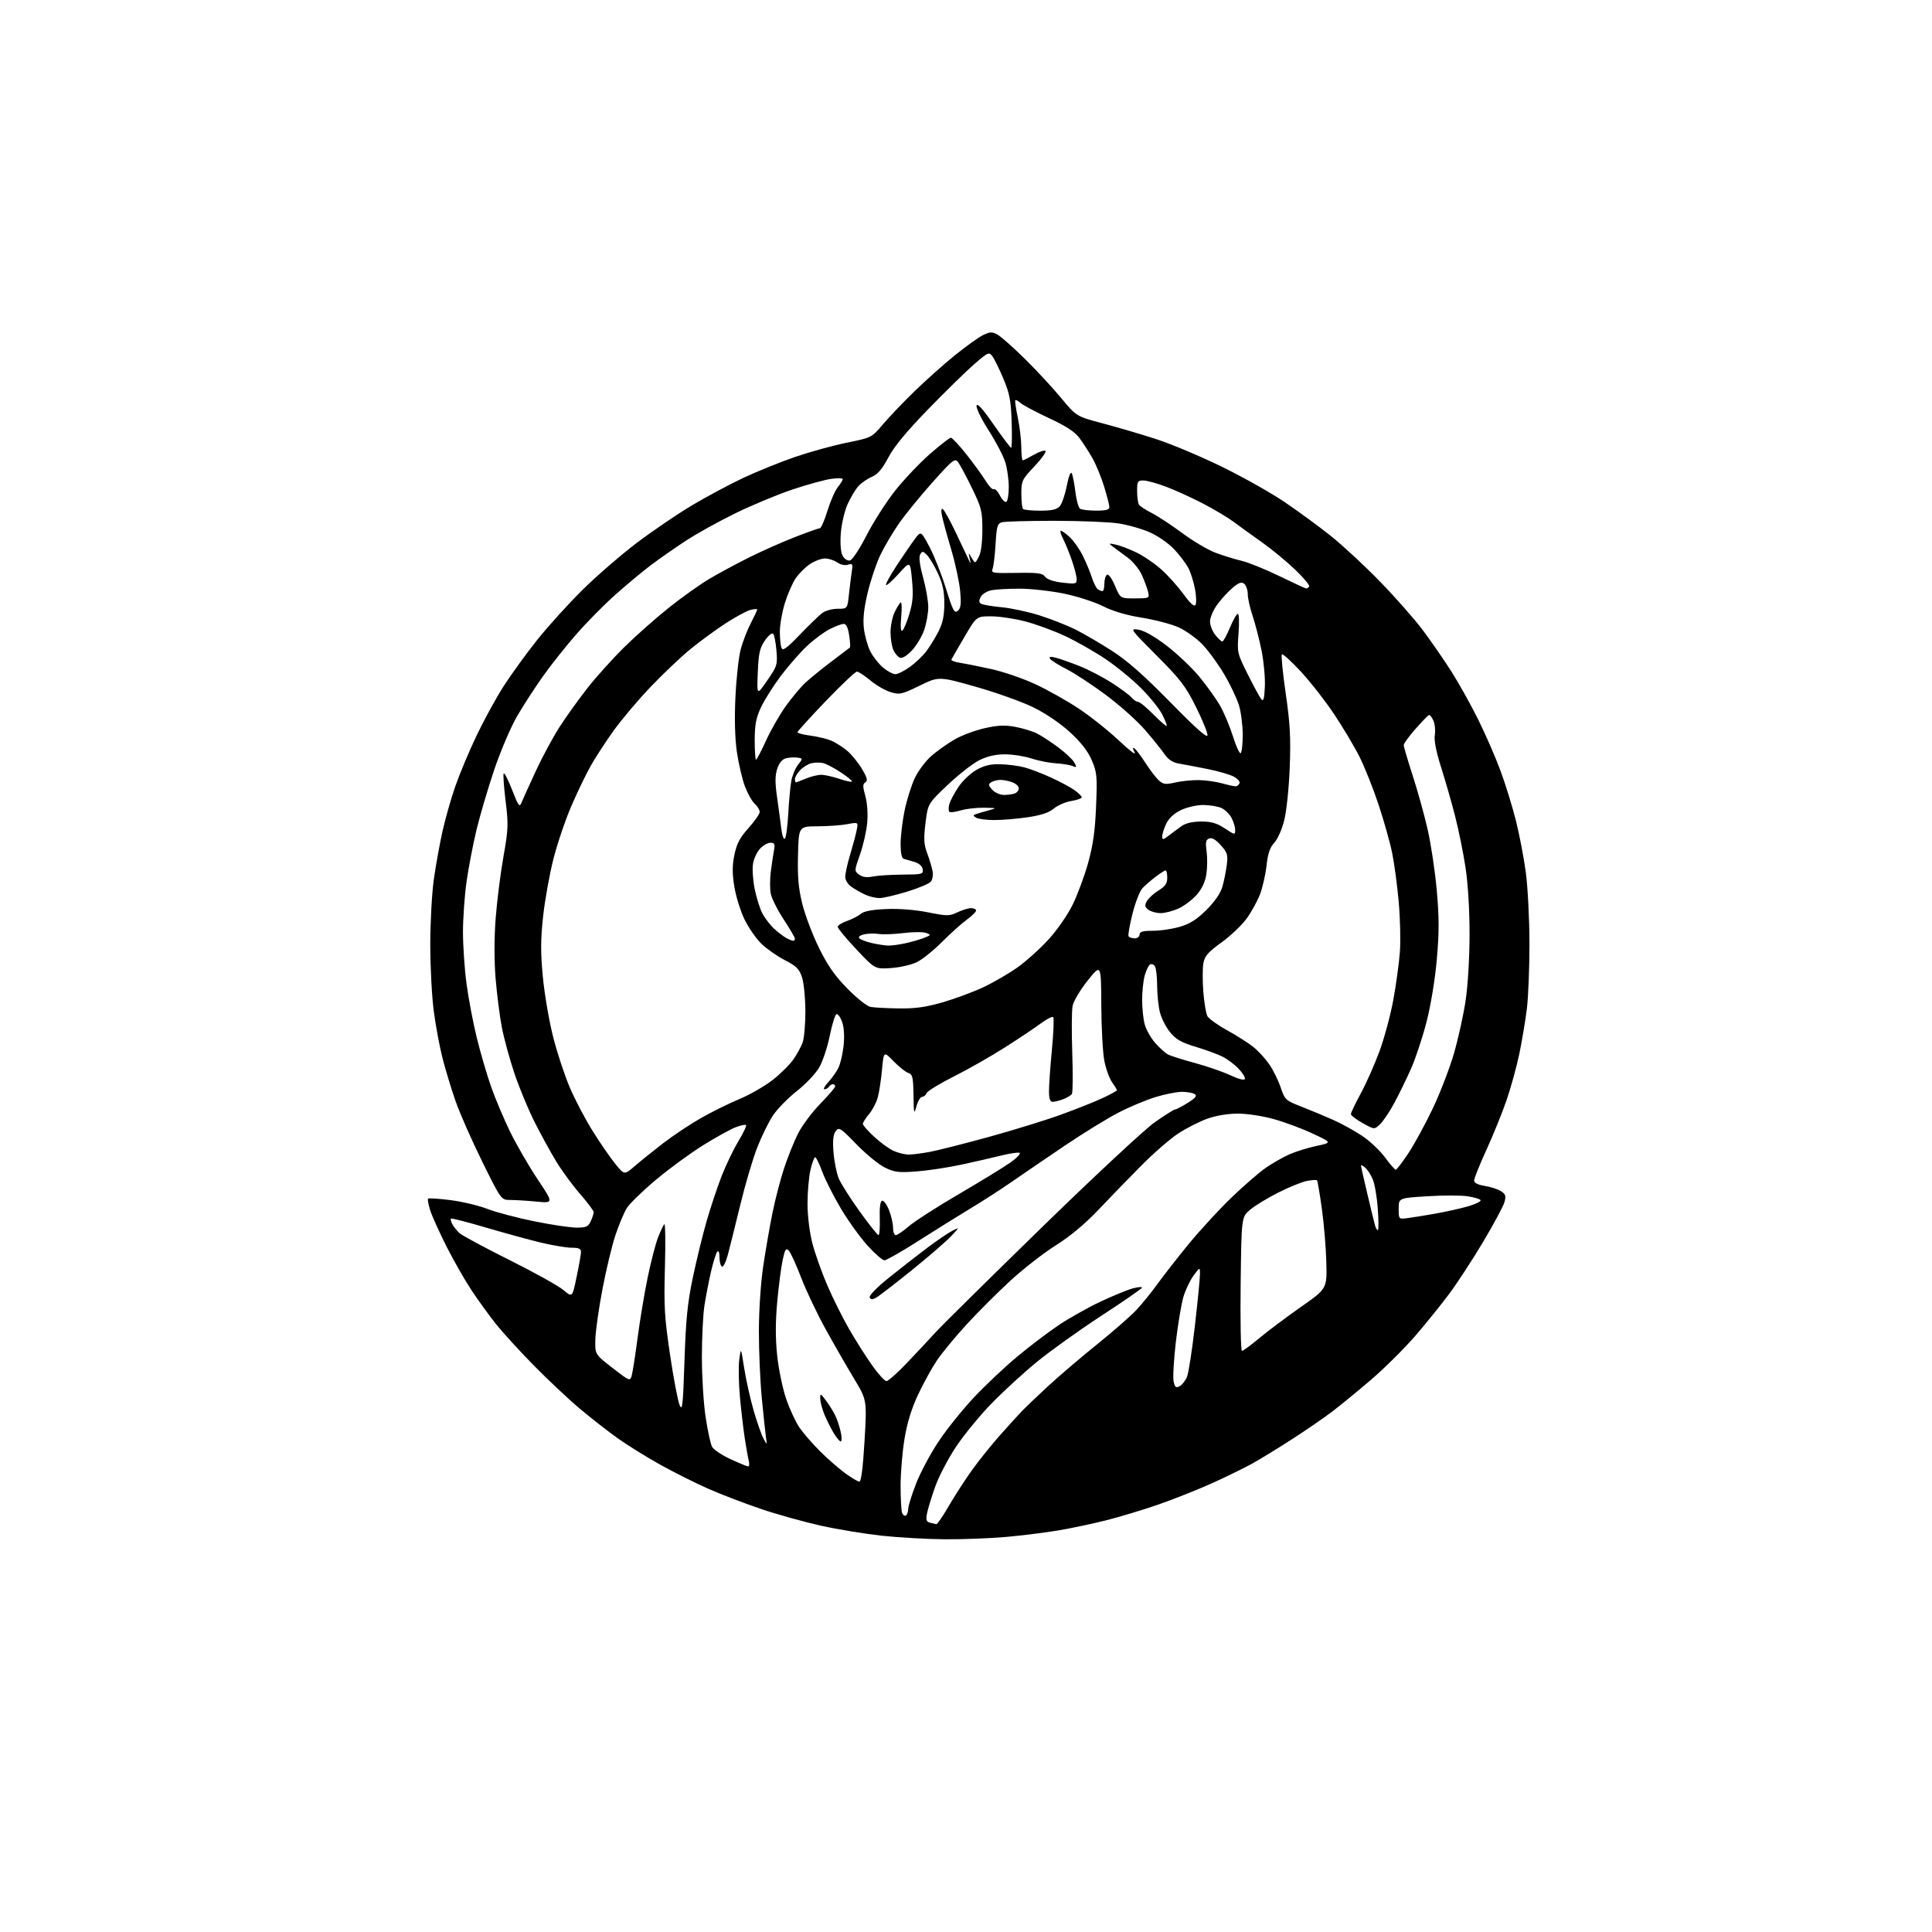 <?xml version="1.0" encoding="UTF-8" standalone="no"?>
<svg 
  version="1.1" 
  xmlns="http://www.w3.org/2000/svg" 
  xmlns:xlink="http://www.w3.org/1999/xlink" 
  xmlns:svg="http://www.w3.org/2000/svg"
  xmlns:rdf="http://www.w3.org/1999/02/22-rdf-syntax-ns#"
  xmlns:cc="http://creativecommons.org/ns#"
  xmlns:dc="http://purl.org/dc/elements/1.1/"
  viewBox="0 0 768 768"
  width="768"
  height="768"
>
<style>svg {background-color: white; }</style>"
<path stroke="none" fill="black" fill-rule="evenodd" d="M375.50,611.89C368.35,611.83 357.07,611.18 350.44,610.46C343.80,609.73 333.00,607.96 326.44,606.51C319.87,605.05 309.20,602.09 302.73,599.91C296.26,597.73 286.81,594.12 281.73,591.88C276.65,589.65 268.00,585.32 262.50,582.26C257.00,579.20 249.35,574.45 245.50,571.70C241.65,568.95 234.90,563.68 230.50,559.98C226.10,556.29 217.91,548.60 212.29,542.88C206.67,537.17 199.90,529.76 197.23,526.42C194.56,523.08 190.20,517.07 187.54,513.06C184.88,509.06 180.39,501.22 177.57,495.64C174.75,490.06 171.82,483.59 171.06,481.25C170.30,478.90 169.90,476.77 170.17,476.49C170.45,476.22 174.46,476.48 179.08,477.07C183.71,477.65 190.31,479.23 193.74,480.56C197.18,481.89 205.56,484.11 212.37,485.49C219.18,486.87 226.76,488.00 229.22,488.00C233.03,488.00 233.85,487.63 234.84,485.45C235.48,484.05 236.00,482.43 236.00,481.86C236.00,481.28 233.58,478.04 230.62,474.65C227.67,471.27 223.39,465.46 221.13,461.74C218.87,458.03 214.96,450.89 212.44,445.89C209.93,440.88 206.33,432.19 204.45,426.56C202.57,420.94 200.34,412.78 199.50,408.42C198.66,404.06 197.54,395.35 197.02,389.07C196.42,381.83 196.43,373.03 197.03,365.10C197.56,358.22 198.94,347.18 200.12,340.58C202.07,329.56 202.14,327.74 200.97,318.27C200.27,312.60 199.94,307.72 200.24,307.43C200.54,307.13 202.05,310.12 203.60,314.07C206.17,320.63 206.50,321.04 207.39,318.87C207.92,317.57 210.47,311.94 213.05,306.37C215.64,300.80 219.89,292.92 222.50,288.87C225.12,284.82 230.08,277.90 233.53,273.50C236.98,269.10 243.56,261.80 248.15,257.27C252.74,252.74 260.76,245.65 265.96,241.51C271.16,237.37 278.36,232.24 281.96,230.11C285.56,227.98 292.59,224.19 297.58,221.69C302.58,219.19 310.78,215.54 315.81,213.57C320.84,211.61 325.37,210.00 325.88,210.00C326.39,210.00 327.74,206.92 328.88,203.16C330.03,199.40 331.87,195.16 332.98,193.75C334.09,192.34 335.00,190.86 335.00,190.46C335.00,190.06 332.92,190.01 330.39,190.36C327.85,190.71 320.99,192.59 315.14,194.55C309.29,196.50 299.10,200.73 292.50,203.95C285.90,207.16 276.90,212.15 272.50,215.04C268.10,217.92 261.80,222.33 258.50,224.83C255.20,227.33 248.94,232.56 244.58,236.44C240.22,240.32 233.30,247.32 229.21,252.00C225.11,256.68 219.13,264.19 215.92,268.71C212.70,273.22 208.04,280.42 205.55,284.71C203.06,288.99 198.97,298.57 196.46,306.00C193.96,313.43 190.77,324.22 189.39,329.99C188.01,335.75 186.24,344.98 185.46,350.49C184.68,355.99 184.04,365.00 184.04,370.50C184.04,376.00 184.67,385.25 185.45,391.06C186.22,396.87 188.06,406.53 189.53,412.53C191.00,418.52 193.56,427.27 195.21,431.96C196.86,436.66 200.25,444.69 202.74,449.82C205.23,454.94 210.15,463.45 213.67,468.72C220.07,478.30 220.07,478.30 213.29,477.66C209.55,477.30 204.86,477.01 202.86,477.01C199.22,477.00 199.22,477.00 191.69,461.75C187.54,453.36 182.77,442.53 181.08,437.68C179.39,432.83 177.07,425.19 175.92,420.70C174.78,416.22 173.21,407.81 172.44,402.02C171.67,396.23 171.04,384.30 171.04,375.50C171.04,366.70 171.68,355.00 172.46,349.50C173.24,344.00 174.79,335.43 175.90,330.45C177.01,325.47 179.32,317.37 181.03,312.45C182.75,307.53 186.53,298.50 189.45,292.40C192.36,286.29 197.16,277.52 200.12,272.90C203.08,268.28 209.07,260.00 213.44,254.50C217.81,249.00 226.03,239.93 231.71,234.33C237.39,228.74 247.14,220.32 253.37,215.62C259.60,210.92 269.38,204.28 275.10,200.87C280.82,197.46 290.00,192.55 295.50,189.96C301.00,187.38 310.28,183.62 316.12,181.62C321.96,179.62 331.18,177.08 336.62,175.98C346.48,173.97 346.51,173.95 350.93,168.73C353.37,165.85 358.99,159.96 363.43,155.64C367.87,151.32 375.10,144.86 379.50,141.30C383.90,137.74 388.96,134.10 390.73,133.23C393.48,131.88 394.34,131.84 396.45,132.97C397.81,133.70 402.74,138.06 407.41,142.66C412.07,147.26 418.58,154.29 421.88,158.28C427.88,165.53 427.88,165.53 438.69,168.39C444.63,169.97 454.23,172.80 460.00,174.69C465.77,176.58 477.31,181.44 485.62,185.49C493.94,189.55 505.19,195.87 510.62,199.55C516.06,203.23 524.33,209.29 529.00,213.02C533.67,216.75 542.47,224.90 548.54,231.15C554.62,237.39 562.29,246.10 565.59,250.50C568.89,254.90 574.01,262.31 576.97,266.96C579.92,271.61 584.69,280.16 587.57,285.96C590.45,291.76 594.42,300.86 596.40,306.20C598.38,311.53 601.15,320.46 602.56,326.04C603.97,331.62 605.76,340.98 606.54,346.84C607.32,352.71 607.97,365.39 607.98,375.03C607.99,384.67 607.53,396.37 606.95,401.03C606.37,405.69 605.03,413.70 603.97,418.84C602.90,423.97 600.62,432.28 598.89,437.31C597.17,442.33 593.56,451.22 590.88,457.07C588.20,462.92 586.00,468.39 586.00,469.22C586.00,470.24 587.41,470.97 590.25,471.42C592.59,471.80 595.48,472.74 596.69,473.53C598.52,474.73 598.73,475.44 598.02,477.94C597.55,479.57 593.73,486.67 589.54,493.71C585.35,500.74 579.29,510.03 576.07,514.34C572.86,518.66 566.73,526.23 562.47,531.17C558.20,536.10 550.39,543.85 545.10,548.39C539.82,552.92 532.80,558.68 529.49,561.19C526.18,563.70 518.98,568.64 513.49,572.18C508.00,575.72 500.93,580.04 497.80,581.79C494.66,583.53 487.46,587.05 481.80,589.61C476.13,592.16 466.53,595.97 460.46,598.08C454.40,600.19 444.95,603.03 439.46,604.41C433.98,605.78 425.45,607.58 420.50,608.40C415.55,609.23 406.32,610.38 400.00,610.95C393.68,611.52 382.65,611.94 375.50,611.89zM372.21,605.88C372.59,605.95 374.80,602.74 377.10,598.75C379.41,594.76 383.55,588.35 386.30,584.50C389.05,580.65 394.11,574.35 397.54,570.50C400.96,566.65 404.85,562.38 406.17,561.00C407.48,559.62 412.06,555.25 416.34,551.28C420.62,547.31 429.38,539.82 435.81,534.64C442.24,529.46 449.35,523.26 451.61,520.86C453.87,518.46 457.66,513.80 460.04,510.50C462.41,507.20 468.03,500.00 472.54,494.50C477.05,489.00 484.73,480.66 489.62,475.96C494.50,471.27 500.65,465.95 503.28,464.14C505.91,462.34 510.11,459.96 512.60,458.85C515.09,457.75 519.92,456.26 523.32,455.53C529.50,454.22 529.50,454.22 521.90,450.65C517.71,448.68 510.74,446.08 506.40,444.87C501.91,443.61 495.69,442.67 492.00,442.68C487.99,442.69 483.33,443.48 479.82,444.74C476.70,445.87 471.52,448.51 468.32,450.61C465.12,452.71 458.45,458.52 453.50,463.52C448.55,468.52 440.90,476.41 436.50,481.06C431.32,486.52 425.42,491.44 419.76,495.00C414.95,498.02 406.85,504.32 401.76,508.99C396.67,513.67 388.78,521.54 384.24,526.49C379.70,531.45 374.37,537.91 372.40,540.85C370.42,543.79 367.08,549.87 364.97,554.35C362.35,559.90 360.63,565.51 359.56,571.93C358.70,577.11 358.00,585.51 358.00,590.59C358.00,595.68 358.27,600.55 358.60,601.41C358.94,602.28 359.61,602.74 360.10,602.44C360.60,602.13 361.00,600.99 361.00,599.91C361.00,598.82 362.40,594.30 364.11,589.87C365.82,585.43 369.90,577.79 373.18,572.89C376.45,568.00 382.81,560.09 387.32,555.33C391.82,550.56 399.44,543.37 404.26,539.36C409.07,535.34 416.46,529.73 420.67,526.88C424.88,524.04 432.42,519.80 437.41,517.45C442.41,515.10 448.19,512.72 450.25,512.17C452.31,511.61 453.99,511.46 453.99,511.83C453.98,512.20 446.73,517.23 437.87,523.00C429.02,528.77 417.44,537.06 412.14,541.41C406.84,545.75 398.74,553.18 394.15,557.91C389.56,562.63 383.22,570.35 380.07,575.06C376.92,579.77 373.16,586.97 371.72,591.06C370.28,595.15 368.82,599.92 368.49,601.66C368.00,604.19 368.24,604.92 369.69,605.30C370.69,605.56 371.82,605.82 372.21,605.88zM341.61,588.98C342.33,588.99 343.04,583.41 343.67,572.75C344.62,556.50 344.62,556.50 339.48,548.00C336.66,543.33 331.56,534.45 328.16,528.29C324.75,522.12 320.37,512.89 318.43,507.79C316.48,502.68 314.29,497.89 313.55,497.14C312.43,496.00 312.04,496.60 311.12,500.86C310.52,503.66 309.55,511.09 308.97,517.37C308.24,525.26 308.22,531.86 308.92,538.65C309.48,544.07 311.08,551.86 312.48,555.97C313.88,560.07 316.26,565.23 317.76,567.43C319.27,569.63 322.92,573.85 325.88,576.80C328.83,579.75 333.33,583.69 335.88,585.56C338.42,587.42 341.00,588.96 341.61,588.98zM297.36,582.93C297.83,582.97 297.97,581.99 297.66,580.75C297.35,579.51 296.65,575.58 296.09,572.00C295.54,568.42 294.66,561.00 294.15,555.50C293.63,550.00 293.51,543.25 293.87,540.50C294.52,535.50 294.52,535.50 295.83,543.89C296.56,548.51 298.25,556.10 299.60,560.76C300.95,565.42 302.71,570.42 303.50,571.87C304.95,574.50 304.95,574.50 304.50,571.50C304.26,569.85 303.51,562.88 302.85,556.00C302.18,549.12 301.65,536.98 301.67,529.00C301.69,520.54 302.43,509.71 303.44,503.00C304.39,496.68 306.04,487.23 307.10,482.00C308.16,476.77 310.21,468.90 311.66,464.50C313.10,460.10 315.58,453.89 317.18,450.71C318.77,447.52 322.76,442.16 326.04,438.80C329.32,435.44 332.00,432.31 332.00,431.84C332.00,431.38 331.58,431.00 331.06,431.00C330.54,431.00 329.84,431.45 329.50,432.00C329.16,432.55 328.37,433.00 327.75,433.00C327.13,433.00 327.78,431.76 329.20,430.25C330.61,428.74 332.45,426.15 333.27,424.50C334.09,422.85 335.03,418.80 335.36,415.50C335.73,411.76 335.50,408.24 334.73,406.15C334.05,404.31 333.05,402.96 332.51,403.15C331.96,403.34 330.76,407.22 329.83,411.78C328.91,416.33 327.01,422.02 325.60,424.42C324.19,426.82 320.19,431.03 316.69,433.77C313.20,436.52 308.94,440.88 307.23,443.47C305.51,446.07 302.68,451.86 300.94,456.34C299.20,460.83 296.19,471.02 294.26,479.00C292.32,486.98 290.11,495.88 289.33,498.79C288.56,501.69 287.49,503.80 286.96,503.48C286.43,503.15 286.00,501.47 286.00,499.74C286.00,497.89 285.64,496.99 285.13,497.55C284.65,498.07 283.53,501.65 282.64,505.50C281.75,509.35 280.57,515.42 280.02,519.00C279.47,522.58 279.01,531.80 279.01,539.50C279.01,547.20 279.68,557.90 280.49,563.28C281.30,568.66 282.45,573.98 283.06,575.11C283.66,576.24 286.93,578.44 290.33,580.01C293.72,581.57 296.89,582.89 297.36,582.93zM334.19,573.00C333.77,573.00 332.55,571.54 331.47,569.76C330.38,567.97 328.74,564.71 327.81,562.51C326.87,560.30 326.09,557.40 326.06,556.06C326.00,553.74 326.13,553.79 328.57,557.06C329.98,558.95 331.71,561.85 332.40,563.50C333.10,565.15 333.96,567.96 334.31,569.75C334.66,571.54 334.61,573.00 334.19,573.00zM272.09,541.00C272.63,524.65 273.29,517.97 275.38,508.00C276.82,501.12 279.29,491.00 280.87,485.50C282.45,480.00 285.15,471.90 286.86,467.50C288.58,463.10 291.58,456.86 293.53,453.63C295.49,450.40 296.85,447.51 296.55,447.22C296.26,446.93 294.33,447.36 292.26,448.17C290.19,448.99 284.45,452.17 279.50,455.25C274.55,458.32 266.15,464.47 260.83,468.91C255.52,473.36 250.26,478.46 249.16,480.25C248.05,482.04 246.02,486.88 244.64,491.00C243.26,495.12 240.94,504.80 239.48,512.49C238.01,520.19 236.74,529.15 236.66,532.42C236.50,538.35 236.50,538.35 243.47,543.77C250.27,549.04 250.46,549.12 251.11,546.84C251.48,545.55 252.54,538.75 253.47,531.72C254.39,524.69 256.20,513.89 257.48,507.72C258.76,501.55 260.59,494.48 261.55,492.00C262.52,489.52 263.64,487.11 264.06,486.64C264.48,486.17 264.59,493.82 264.32,503.64C263.88,519.26 264.14,523.64 266.35,538.52C267.74,547.88 269.45,556.88 270.15,558.52C271.25,561.11 271.50,558.85 272.09,541.00zM468.94,551.03C469.92,550.51 471.23,548.82 471.86,547.29C472.48,545.75 473.89,536.62 474.99,527.00C476.10,517.38 477.00,508.18 477.00,506.56C477.00,503.61 477.00,503.61 474.47,507.04C473.08,508.93 471.26,512.73 470.44,515.49C469.61,518.24 468.26,526.31 467.42,533.41C466.59,540.51 466.19,547.59 466.53,549.15C467.05,551.50 467.46,551.82 468.94,551.03zM352.38,549.00C353.09,549.00 356.78,545.73 360.58,541.72C364.39,537.72 369.55,532.21 372.05,529.47C374.55,526.74 393.53,508.00 414.22,487.83C435.09,467.49 455.06,448.90 459.08,446.08C463.06,443.29 466.70,441.00 467.18,441.00C467.65,441.00 469.90,439.83 472.16,438.40C475.31,436.41 475.96,435.59 474.89,434.91C474.13,434.43 471.86,434.02 469.86,434.02C467.85,434.01 463.13,434.94 459.36,436.10C455.58,437.25 448.92,440.05 444.54,442.32C440.17,444.58 430.72,450.39 423.54,455.23C416.37,460.07 406.90,466.52 402.50,469.58C398.10,472.64 390.68,477.43 386.00,480.24C381.32,483.05 371.99,488.87 365.25,493.17C358.51,497.48 352.36,501.00 351.58,501.00C350.80,501.00 347.75,498.33 344.80,495.07C341.85,491.81 337.09,485.18 334.21,480.32C331.33,475.47 328.02,468.91 326.85,465.75C325.69,462.59 324.42,460.00 324.04,460.00C323.66,460.00 322.82,462.28 322.17,465.08C321.53,467.87 321.00,473.87 321.00,478.42C321.00,483.26 321.79,489.75 322.90,494.09C323.94,498.17 326.62,505.73 328.85,510.90C331.08,516.07 335.01,523.94 337.58,528.40C340.15,532.85 344.24,539.31 346.68,542.75C349.11,546.19 351.68,549.00 352.38,549.00zM493.70,537.00C494.16,537.00 497.28,534.71 500.63,531.91C503.99,529.11 511.40,523.54 517.12,519.54C527.50,512.26 527.50,512.26 527.24,501.88C527.10,496.17 526.31,486.58 525.47,480.56C524.64,474.55 523.76,469.43 523.53,469.19C523.29,468.95 521.52,469.06 519.59,469.42C517.66,469.78 512.58,471.84 508.29,473.99C504.01,476.14 498.93,479.22 497.00,480.84C493.50,483.78 493.50,483.78 493.18,510.39C493.00,525.03 493.23,537.00 493.70,537.00zM348.17,515.91C346.71,516.69 346.07,516.64 345.71,515.70C345.44,514.98 348.70,511.64 353.28,507.97C357.71,504.41 364.52,499.10 368.42,496.16C372.31,493.23 376.85,490.14 378.50,489.29C381.50,487.77 381.50,487.77 378.00,491.49C376.07,493.53 369.02,499.63 362.32,505.03C355.62,510.44 349.25,515.33 348.17,515.91zM229.20,507.65C230.14,503.17 230.93,498.71 230.95,497.75C230.99,496.39 230.17,496.00 227.25,495.99C225.19,495.99 219.68,495.07 215.01,493.95C210.34,492.83 200.48,490.13 193.10,487.95C185.71,485.77 179.49,484.18 179.26,484.41C179.03,484.64 179.28,485.66 179.83,486.68C180.37,487.69 181.65,489.28 182.68,490.21C183.71,491.14 192.64,495.94 202.52,500.88C212.41,505.81 222.07,511.19 224.00,512.83C227.50,515.80 227.50,515.80 229.20,507.65zM349.22,490.98C349.61,490.99 349.84,488.01 349.72,484.36C349.58,480.15 349.91,477.56 350.62,477.31C351.24,477.10 352.48,478.74 353.37,480.98C354.27,483.21 355.00,486.38 355.00,488.02C355.00,489.66 355.49,491.00 356.08,491.00C356.67,491.00 359.04,489.38 361.33,487.41C363.62,485.43 372.56,479.70 381.19,474.66C389.81,469.62 399.04,463.96 401.69,462.09C404.33,460.21 405.94,458.49 405.25,458.25C404.56,458.02 401.19,458.54 397.75,459.40C394.31,460.26 387.23,461.88 382.00,463.00C376.77,464.12 368.84,465.32 364.36,465.66C357.28,466.20 355.63,466.00 351.78,464.14C349.34,462.96 344.26,458.80 340.48,454.90C334.06,448.29 333.51,447.94 332.21,449.66C331.20,450.99 330.96,453.33 331.34,458.12C331.63,461.75 332.56,466.40 333.41,468.44C334.26,470.48 338.01,476.38 341.73,481.56C345.45,486.73 348.82,490.97 349.22,490.98zM547.72,489.00C548.04,489.00 548.03,485.22 547.70,480.60C547.38,475.98 546.48,470.69 545.71,468.85C544.94,467.01 543.57,464.88 542.65,464.13C541.74,463.37 541.00,463.00 541.00,463.30C541.00,463.60 542.15,468.71 543.56,474.67C544.97,480.63 546.35,486.29 546.63,487.25C546.91,488.21 547.40,489.00 547.72,489.00zM559.25,484.26C561.04,484.04 566.12,483.22 570.55,482.44C574.98,481.65 580.96,480.31 583.83,479.46C586.71,478.60 588.83,477.53 588.54,477.07C588.26,476.61 585.91,475.91 583.34,475.53C580.76,475.14 573.55,475.14 567.32,475.53C556.00,476.24 556.00,476.24 556.00,480.45C556.00,484.61 556.04,484.65 559.25,484.26zM252.35,463.52C254.63,461.55 259.70,457.47 263.62,454.45C267.53,451.43 274.28,446.94 278.60,444.47C282.92,442.01 289.84,438.59 293.98,436.87C298.12,435.14 304.05,431.73 307.18,429.28C310.30,426.83 313.98,423.17 315.37,421.16C316.76,419.15 318.40,416.15 319.03,414.50C319.66,412.85 320.16,407.23 320.15,402.00C320.14,396.77 319.54,390.70 318.82,388.50C317.72,385.15 316.60,384.04 312.00,381.68C308.98,380.13 304.79,377.21 302.69,375.18C300.60,373.16 297.57,368.80 295.97,365.50C294.36,362.20 292.53,356.33 291.91,352.45C291.05,347.13 291.06,344.02 291.95,339.74C292.86,335.36 294.13,332.96 297.56,329.14C300.00,326.43 302.00,323.55 302.00,322.76C302.00,321.96 301.11,320.50 300.02,319.52C298.93,318.53 297.17,315.39 296.10,312.54C295.03,309.69 293.61,303.58 292.93,298.97C292.14,293.51 291.93,285.85 292.35,277.04C292.70,269.59 293.65,261.05 294.46,258.05C295.27,255.05 297.07,250.40 298.46,247.71C299.86,245.02 301.00,242.58 301.00,242.30C301.00,242.02 299.80,242.08 298.33,242.45C296.86,242.82 292.47,245.18 288.58,247.70C284.69,250.22 278.35,254.86 274.50,258.00C270.65,261.15 263.45,267.98 258.50,273.18C253.55,278.38 246.95,286.21 243.83,290.57C240.72,294.93 236.64,301.20 234.78,304.50C232.92,307.80 229.45,315.00 227.08,320.50C224.71,326.00 221.52,335.45 219.98,341.50C218.44,347.55 216.61,357.77 215.90,364.21C214.89,373.41 214.87,378.56 215.78,388.24C216.42,395.01 218.25,405.74 219.85,412.07C221.45,418.41 224.47,427.56 226.55,432.41C228.63,437.26 232.77,445.12 235.76,449.87C238.74,454.61 242.76,460.43 244.69,462.79C248.21,467.09 248.21,467.09 252.35,463.52zM554.84,464.99C555.20,464.98 557.46,462.03 559.85,458.43C562.24,454.83 566.61,446.81 569.56,440.61C572.51,434.40 576.29,424.57 577.97,418.76C579.65,412.95 581.73,403.54 582.59,397.85C583.50,391.80 584.16,380.85 584.17,371.50C584.18,361.73 583.56,351.36 582.57,344.86C581.68,339.01 579.81,329.78 578.41,324.36C577.02,318.94 574.52,310.23 572.86,305.00C570.87,298.76 570.02,294.36 570.36,292.18C570.66,290.36 570.39,287.76 569.78,286.41C569.16,285.05 568.36,284.07 567.99,284.22C567.63,284.38 565.23,286.88 562.66,289.78C560.10,292.69 558.00,295.57 558.00,296.19C558.00,296.81 559.62,302.30 561.60,308.40C563.58,314.51 566.26,324.18 567.55,329.89C568.85,335.60 570.47,346.45 571.14,353.99C572.10,364.77 572.11,370.63 571.15,381.40C570.44,389.49 568.75,399.70 567.04,406.35C565.44,412.55 562.64,420.96 560.81,425.06C558.98,429.15 555.98,435.27 554.15,438.66C552.31,442.05 549.80,445.77 548.57,446.93C546.33,449.04 546.33,449.04 541.66,446.44C539.10,445.00 537.00,443.40 537.00,442.87C537.00,442.34 538.76,438.66 540.91,434.70C543.05,430.74 546.39,423.23 548.33,418.00C550.26,412.77 552.75,403.55 553.86,397.50C554.97,391.45 556.14,382.90 556.47,378.50C556.80,374.10 556.60,365.16 556.02,358.64C555.45,352.12 554.27,343.35 553.42,339.14C552.57,334.94 550.13,326.27 548.01,319.88C545.89,313.49 542.49,304.94 540.45,300.88C538.41,296.82 533.89,289.23 530.41,284.00C526.93,278.77 520.96,271.12 517.15,267.00C513.33,262.88 509.92,259.78 509.57,260.12C509.22,260.46 509.90,267.44 511.09,275.62C512.84,287.70 513.14,293.23 512.69,305.00C512.39,313.02 511.42,322.40 510.52,325.99C509.61,329.65 507.88,333.58 506.56,334.99C504.82,336.84 504.01,339.21 503.48,344.00C503.09,347.57 501.91,352.75 500.87,355.50C499.82,358.25 497.39,362.65 495.46,365.28C493.52,367.90 489.04,372.14 485.48,374.70C480.26,378.46 478.90,380.00 478.38,382.81C478.02,384.72 478.00,389.82 478.33,394.15C478.67,398.48 479.39,402.87 479.95,403.91C480.51,404.94 484.01,407.47 487.73,409.51C491.45,411.56 496.11,414.51 498.08,416.06C500.05,417.62 502.93,420.74 504.50,423.00C506.06,425.25 508.12,429.41 509.08,432.24C510.78,437.25 510.99,437.44 517.66,440.04C521.42,441.51 527.08,443.88 530.24,445.30C533.40,446.72 538.45,449.52 541.47,451.52C544.48,453.52 548.57,457.37 550.56,460.08C552.54,462.79 554.47,464.99 554.84,464.99zM361.07,458.96C362.48,458.98 366.24,458.52 369.42,457.93C372.60,457.34 383.15,454.68 392.85,452.01C402.56,449.34 415.45,445.37 421.50,443.18C427.55,441.00 435.09,438.01 438.25,436.53C441.41,435.06 444.00,433.64 444.00,433.39C444.00,433.13 443.13,431.70 442.07,430.21C441.01,428.72 439.63,424.91 439.00,421.74C438.37,418.57 437.82,408.58 437.78,399.54C437.70,383.11 437.70,383.11 432.36,389.80C429.37,393.55 426.73,398.00 426.37,399.90C426.01,401.76 425.95,410.15 426.24,418.54C426.52,426.93 426.46,434.26 426.10,434.83C425.75,435.41 424.20,436.35 422.66,436.94C421.13,437.52 419.22,438.00 418.43,438.00C417.42,438.00 417.00,436.77 416.99,433.75C416.98,431.41 417.51,423.99 418.15,417.25C418.80,410.51 419.03,404.69 418.66,404.32C418.29,403.96 416.08,405.08 413.74,406.82C411.41,408.56 404.96,412.87 399.41,416.40C393.86,419.93 384.73,425.13 379.12,427.94C373.50,430.76 368.66,433.72 368.35,434.53C368.04,435.34 367.24,436.00 366.57,436.00C365.90,436.00 364.88,437.69 364.30,439.75C363.34,443.20 363.24,442.85 363.13,435.32C363.02,428.18 362.75,427.06 361.07,426.52C360.01,426.19 357.38,424.09 355.22,421.87C351.30,417.83 351.30,417.83 350.62,425.17C350.25,429.20 349.49,434.17 348.94,436.20C348.40,438.24 346.83,441.23 345.47,442.85C344.11,444.47 343.00,446.23 343.00,446.77C343.00,447.31 345.05,449.63 347.56,451.94C350.06,454.25 353.55,456.77 355.31,457.53C357.06,458.30 359.65,458.94 361.07,458.96zM494.86,428.90C495.06,428.32 493.93,426.48 492.36,424.83C490.79,423.17 487.93,421.02 486.00,420.05C484.07,419.08 479.27,417.32 475.32,416.13C469.64,414.43 467.51,413.22 465.15,410.37C463.52,408.38 461.69,404.81 461.09,402.44C460.49,400.06 459.99,395.28 459.98,391.81C459.98,388.34 459.58,384.88 459.10,384.12C458.62,383.36 457.74,383.04 457.15,383.41C456.56,383.77 455.61,385.74 455.04,387.79C454.48,389.83 454.01,394.20 454.01,397.50C454.01,400.80 454.48,405.20 455.06,407.28C455.64,409.35 457.50,412.63 459.19,414.57C460.89,416.50 463.17,418.56 464.28,419.15C465.38,419.74 470.15,421.26 474.89,422.53C479.62,423.80 485.98,425.99 489.00,427.40C492.34,428.96 494.64,429.54 494.86,428.90zM357.14,400.86C363.70,400.97 367.90,400.39 374.64,398.46C379.51,397.06 386.84,394.35 390.91,392.43C394.99,390.51 401.12,386.95 404.54,384.51C407.96,382.07 413.46,377.12 416.77,373.50C420.12,369.85 424.37,363.74 426.35,359.72C428.31,355.75 431.10,348.23 432.55,343.00C434.52,335.89 435.32,330.22 435.71,320.47C436.20,308.49 436.06,307.02 433.98,302.18C432.43,298.56 429.71,295.08 425.30,291.03C421.40,287.47 415.64,283.57 410.69,281.14C406.18,278.94 395.91,275.27 387.85,272.99C373.19,268.85 373.19,268.85 365.56,272.57C358.44,276.04 357.65,276.21 354.03,275.13C351.89,274.49 348.27,272.40 345.98,270.48C343.69,268.57 341.29,266.99 340.66,266.98C340.02,266.97 334.44,272.24 328.25,278.69C322.06,285.15 317.00,290.72 317.00,291.08C317.00,291.45 319.33,292.05 322.17,292.43C325.01,292.80 328.72,293.69 330.42,294.41C332.11,295.12 334.97,296.94 336.77,298.45C338.57,299.97 341.22,303.23 342.67,305.70C344.73,309.21 345.02,310.37 344.00,311.00C342.92,311.67 342.92,312.64 343.98,316.43C344.75,319.19 345.05,323.48 344.73,327.08C344.43,330.40 343.14,336.06 341.87,339.66C339.58,346.15 339.57,346.22 341.53,347.67C342.90,348.69 344.56,348.92 347.00,348.42C348.93,348.04 354.23,347.70 358.80,347.67C366.56,347.63 367.07,347.50 366.80,345.58C366.61,344.31 365.37,343.20 363.50,342.63C361.85,342.14 359.94,341.58 359.25,341.39C358.44,341.18 358.00,339.10 358.00,335.49C358.00,332.42 358.72,326.45 359.59,322.21C360.47,317.97 362.29,312.15 363.65,309.28C365.01,306.40 368.01,302.42 370.31,300.43C372.61,298.44 376.75,295.51 379.50,293.93C382.24,292.34 387.57,290.35 391.34,289.49C396.63,288.29 399.41,288.16 403.57,288.93C406.53,289.48 410.42,290.67 412.23,291.58C414.03,292.49 417.85,294.98 420.72,297.13C423.59,299.27 426.46,301.98 427.09,303.16C428.10,305.06 428.02,305.21 426.37,304.51C425.34,304.07 422.35,303.58 419.71,303.43C417.08,303.27 412.71,302.40 409.99,301.50C407.28,300.60 402.57,299.86 399.53,299.86C395.76,299.86 392.51,300.60 389.32,302.18C386.74,303.46 381.07,307.88 376.73,312.00C368.84,319.50 368.84,319.50 367.90,327.18C367.13,333.48 367.25,335.64 368.58,339.18C369.46,341.56 370.42,344.74 370.71,346.26C371.00,347.78 370.68,349.68 370.02,350.48C369.35,351.28 365.07,353.08 360.51,354.47C355.94,355.86 351.06,357.00 349.65,357.00C348.25,357.00 345.84,356.46 344.30,355.80C342.76,355.14 340.26,353.76 338.75,352.73C337.07,351.59 336.00,349.96 336.00,348.54C336.00,347.26 336.86,343.35 337.91,339.86C338.97,336.36 340.14,331.99 340.52,330.14C341.21,326.79 341.21,326.79 336.85,327.61C334.46,328.07 329.12,328.45 325.00,328.47C317.50,328.50 317.50,328.50 317.22,339.90C317.00,348.72 317.39,353.12 318.95,359.40C320.06,363.85 323.05,371.71 325.58,376.85C329.02,383.83 331.89,387.93 336.87,393.00C340.54,396.74 344.66,400.01 346.02,400.26C347.38,400.52 352.39,400.79 357.14,400.86zM354.16,384.82C347.81,385.24 347.81,385.24 340.41,377.37C336.34,373.04 333.00,369.03 333.00,368.45C333.00,367.87 334.69,366.81 336.75,366.08C338.81,365.35 341.28,364.07 342.23,363.24C343.39,362.23 346.70,361.60 352.23,361.36C357.33,361.14 363.69,361.64 368.82,362.65C376.55,364.19 377.39,364.19 380.61,362.65C382.51,361.74 384.95,361.00 386.03,361.00C387.12,361.00 388.00,361.43 388.00,361.95C388.00,362.47 386.31,364.13 384.25,365.64C382.19,367.14 377.75,371.13 374.39,374.51C371.03,377.88 366.53,381.48 364.39,382.51C362.25,383.54 357.65,384.58 354.16,384.82zM353.00,375.88C354.38,375.92 357.52,375.50 360.00,374.95C362.48,374.40 365.80,373.43 367.39,372.80C370.15,371.69 370.18,371.61 368.13,370.85C366.95,370.41 362.95,370.44 359.24,370.90C355.53,371.36 351.04,371.52 349.26,371.26C347.48,370.99 344.83,371.08 343.37,371.44C341.77,371.85 341.07,372.47 341.62,373.02C342.12,373.52 344.33,374.35 346.52,374.87C348.71,375.38 351.62,375.83 353.00,375.88zM315.25,373.97C315.66,373.99 316.00,373.62 316.00,373.15C316.00,372.68 313.98,369.22 311.51,365.46C309.04,361.70 306.73,357.09 306.38,355.21C306.03,353.34 306.03,349.49 306.39,346.65C306.75,343.82 307.30,340.04 307.63,338.25C308.14,335.50 307.93,335.00 306.29,335.00C305.22,335.00 303.35,336.06 302.13,337.36C300.92,338.65 299.65,341.35 299.33,343.35C299.00,345.36 299.29,349.80 299.96,353.22C300.64,356.65 302.01,361.04 303.00,362.98C304.00,364.91 306.10,367.68 307.66,369.12C309.22,370.56 311.40,372.23 312.50,372.84C313.60,373.44 314.84,373.95 315.25,373.97zM451.06,373.00C452.13,373.00 453.00,372.32 453.00,371.50C453.00,370.35 454.26,370.00 458.32,370.00C461.24,370.00 466.08,369.28 469.07,368.39C473.12,367.19 475.80,365.48 479.64,361.64C482.89,358.39 485.20,355.03 485.92,352.50C486.55,350.30 487.33,346.43 487.66,343.90C488.18,339.80 487.93,338.95 485.28,335.98C483.29,333.77 481.77,332.87 480.67,333.30C479.35,333.80 479.15,334.80 479.64,338.39C479.98,340.84 479.94,344.92 479.56,347.46C479.09,350.56 477.82,353.28 475.69,355.70C473.95,357.69 470.71,360.13 468.51,361.14C466.30,362.14 463.12,362.97 461.44,362.98C459.76,362.99 457.56,362.40 456.56,361.67C455.09,360.59 454.96,359.95 455.86,358.26C456.47,357.12 458.56,355.20 460.49,354.01C463.21,352.33 464.00,351.18 464.00,348.92C464.00,347.31 463.70,346.00 463.34,346.00C462.98,346.00 461.17,347.16 459.32,348.57C457.46,349.99 455.10,352.05 454.08,353.15C453.05,354.25 451.29,358.81 450.17,363.28C449.05,367.74 448.35,371.76 448.62,372.20C448.90,372.64 449.99,373.00 451.06,373.00zM312.01,333.37C312.48,332.89 313.08,328.45 313.34,323.50C313.61,318.55 314.15,312.70 314.54,310.50C314.94,308.30 316.15,305.38 317.23,304.00C319.20,301.50 319.20,301.50 317.00,301.17C315.79,300.98 313.75,301.10 312.48,301.42C310.94,301.80 309.76,303.21 308.97,305.58C308.08,308.28 308.06,311.07 308.89,316.83C309.49,321.05 310.25,326.69 310.57,329.37C310.90,332.08 311.54,333.85 312.01,333.37zM464.75,332.05C466.26,330.88 468.58,329.18 469.90,328.25C471.41,327.20 474.25,326.57 477.53,326.57C481.54,326.57 483.71,327.20 486.88,329.30C490.83,331.91 491.00,331.94 491.00,329.96C491.00,328.83 490.36,326.66 489.57,325.15C488.79,323.63 486.97,321.85 485.53,321.19C484.09,320.54 480.82,320.00 478.27,320.00C475.64,320.00 471.80,320.89 469.41,322.04C466.67,323.37 464.63,325.27 463.59,327.45C462.72,329.29 462.00,331.56 462.00,332.48C462.00,333.96 462.35,333.90 464.75,332.05zM395.21,325.98C392.07,325.98 388.84,325.55 388.03,325.04C386.73,324.22 386.73,324.05 388.03,323.60C388.84,323.32 391.07,322.66 393.00,322.13C396.41,321.20 396.37,321.18 391.12,321.09C388.15,321.04 383.99,321.52 381.86,322.16C379.73,322.80 377.71,323.04 377.37,322.71C377.04,322.37 377.02,321.05 377.34,319.78C377.66,318.50 379.27,315.43 380.92,312.94C382.56,310.45 385.82,307.35 388.15,306.04C391.29,304.27 393.76,303.69 397.72,303.80C400.65,303.87 404.95,304.44 407.28,305.06C409.60,305.68 414.38,307.51 417.89,309.13C421.41,310.74 425.57,312.98 427.14,314.10C428.71,315.22 430.00,316.50 430.00,316.94C430.00,317.38 428.13,318.04 425.85,318.41C423.57,318.77 420.46,320.12 418.93,321.40C416.99,323.04 413.89,324.07 408.54,324.87C404.35,325.49 398.35,325.99 395.21,325.98zM399.07,316.00C400.59,316.00 402.55,315.73 403.42,315.39C404.29,315.06 405.00,314.15 405.00,313.37C405.00,312.59 403.85,311.51 402.43,310.98C401.02,310.44 398.89,310.01 397.68,310.02C396.48,310.02 394.84,310.45 394.04,310.95C392.79,311.74 392.85,312.18 394.44,313.94C395.47,315.07 397.55,316.00 399.07,316.00zM491.44,312.55C491.95,312.45 492.54,311.87 492.75,311.25C492.96,310.63 491.84,309.45 490.28,308.64C488.71,307.83 484.07,306.50 479.96,305.69C475.86,304.87 470.83,303.91 468.79,303.56C466.15,303.11 464.44,302.00 462.86,299.71C461.64,297.95 458.14,293.60 455.07,290.06C452.01,286.52 445.04,280.30 439.59,276.24C434.14,272.19 427.08,267.56 423.91,265.96C420.74,264.35 417.82,262.52 417.42,261.88C416.90,261.03 417.50,260.91 419.60,261.43C421.20,261.83 425.43,263.31 429.00,264.72C432.57,266.13 438.43,269.17 442.00,271.47C445.57,273.77 449.12,276.41 449.87,277.33C450.63,278.25 451.77,279.00 452.41,279.00C453.05,279.00 455.78,281.24 458.48,283.98C461.17,286.71 463.55,288.78 463.76,288.57C463.97,288.36 463.18,286.31 462.01,284.02C460.84,281.72 457.05,277.01 453.59,273.55C450.13,270.09 443.78,264.89 439.48,261.99C435.18,259.09 427.93,254.96 423.37,252.82C418.80,250.69 411.61,248.05 407.37,246.97C403.14,245.89 397.09,245.00 393.93,245.00C388.18,245.00 388.18,245.00 383.34,253.25C380.68,257.79 378.36,261.81 378.19,262.19C378.01,262.57 379.59,263.16 381.69,263.49C383.78,263.82 389.36,264.94 394.08,265.97C398.80,267.01 406.62,269.69 411.46,271.93C416.31,274.17 424.13,278.56 428.85,281.70C433.57,284.84 440.77,290.58 444.87,294.46C448.96,298.33 451.74,300.43 451.05,299.13C450.24,297.60 450.19,297.00 450.91,297.45C451.52,297.82 453.53,300.47 455.37,303.32C457.20,306.17 459.61,309.30 460.72,310.28C462.43,311.80 463.40,311.92 467.12,311.06C469.53,310.50 473.75,310.07 476.50,310.10C479.25,310.14 483.52,310.74 486.00,311.44C488.48,312.15 490.92,312.65 491.44,312.55zM316.38,311.00C316.59,311.00 318.37,310.32 320.35,309.50C322.32,308.68 325.06,308.00 326.43,308.00C327.81,308.00 331.01,308.71 333.56,309.57C336.11,310.44 338.39,310.94 338.64,310.69C338.89,310.45 336.94,308.82 334.31,307.08C331.69,305.35 328.52,303.67 327.27,303.35C326.02,303.04 323.89,303.06 322.53,303.40C321.17,303.74 319.14,305.00 318.03,306.20C316.91,307.40 316.00,308.97 316.00,309.69C316.00,310.41 316.17,311.00 316.38,311.00zM300.53,302.00C300.81,302.00 302.61,298.57 304.52,294.38C306.43,290.19 309.98,284.00 312.40,280.63C314.82,277.26 318.31,273.10 320.15,271.39C321.99,269.68 326.65,265.90 330.50,262.98C334.35,260.07 337.67,257.55 337.87,257.39C338.07,257.23 337.93,255.05 337.56,252.55C337.10,249.51 336.39,248.00 335.40,248.00C334.59,248.00 332.07,248.94 329.82,250.09C327.56,251.24 323.51,254.25 320.81,256.78C318.11,259.30 313.44,264.64 310.42,268.65C307.41,272.65 303.83,278.31 302.48,281.22C300.54,285.39 300.02,288.13 300.01,294.25C300.00,298.51 300.24,302.00 300.53,302.00zM493.18,299.39C493.63,299.11 494.00,295.84 494.00,292.12C494.00,288.40 493.34,283.14 492.53,280.43C491.71,277.72 489.05,272.12 486.62,268.00C484.18,263.88 480.27,258.53 477.93,256.12C475.59,253.71 471.39,250.69 468.59,249.41C465.79,248.13 459.23,246.40 454.00,245.56C447.78,244.56 442.42,242.98 438.49,240.99C435.18,239.31 428.20,237.06 422.99,235.98C417.77,234.91 409.84,234.02 405.38,234.01C400.91,234.01 395.83,234.28 394.09,234.63C392.35,234.98 390.45,236.16 389.86,237.26C389.08,238.72 389.11,239.45 389.99,239.99C390.64,240.40 394.27,241.02 398.05,241.37C401.83,241.72 408.65,243.18 413.21,244.62C417.77,246.06 424.20,248.59 427.50,250.24C430.80,251.89 437.32,255.70 442.00,258.70C448.10,262.61 454.66,268.39 465.25,279.18C475.70,289.83 480.00,293.63 480.00,292.21C480.00,291.11 477.90,286.00 475.33,280.85C471.31,272.77 469.19,270.02 459.81,260.62C449.14,249.92 449.02,249.74 452.60,250.32C454.90,250.70 459.05,253.06 463.80,256.70C467.96,259.88 473.78,265.41 476.74,268.99C479.70,272.57 483.41,277.75 484.99,280.51C486.57,283.26 488.88,288.75 490.11,292.70C491.35,296.66 492.73,299.67 493.18,299.39zM502.80,272.97C502.97,269.48 502.37,263.00 501.48,258.56C500.58,254.13 498.98,247.93 497.92,244.78C496.87,241.64 496.00,237.75 496.00,236.15C496.00,234.55 495.38,232.73 494.61,232.09C493.52,231.19 492.52,231.54 489.96,233.68C488.17,235.19 485.42,238.20 483.85,240.36C482.28,242.53 481.00,245.52 481.00,247.02C481.00,248.51 481.93,250.92 483.07,252.37C484.21,253.81 485.48,255.00 485.89,255.00C486.30,255.00 487.66,252.53 488.91,249.50C490.17,246.47 491.58,244.00 492.06,244.00C492.54,244.00 492.67,247.49 492.34,251.76C491.75,259.41 491.81,259.66 495.98,268.01C498.32,272.68 500.74,277.14 501.36,277.91C502.25,279.01 502.57,277.91 502.80,272.97zM304.99,270.50C308.93,264.79 309.11,264.22 308.65,258.63C308.39,255.41 307.79,252.39 307.33,251.93C306.86,251.46 305.39,252.68 304.04,254.64C302.00,257.63 301.55,259.67 301.23,267.35C300.85,276.50 300.85,276.50 304.99,270.50zM355.93,268.00C356.90,268.00 359.52,266.68 361.75,265.07C363.97,263.46 366.91,260.64 368.28,258.82C369.65,256.99 371.80,253.47 373.07,251.00C374.75,247.69 375.37,244.78 375.38,240.00C375.39,235.13 374.76,232.11 372.86,227.98C371.47,224.95 369.50,221.65 368.50,220.64C366.86,219.00 366.59,218.98 365.78,220.42C365.20,221.47 365.60,224.65 366.94,229.52C368.07,233.65 369.00,238.96 369.00,241.33C369.00,243.70 368.28,247.77 367.39,250.37C366.51,252.96 364.31,256.65 362.51,258.56C360.53,260.66 358.65,261.80 357.75,261.46C356.94,261.15 355.76,259.77 355.14,258.40C354.51,257.03 354.00,253.86 354.00,251.35C354.00,248.85 354.73,245.26 355.62,243.38C356.51,241.51 357.60,239.75 358.03,239.48C358.46,239.22 358.56,241.77 358.25,245.15C357.90,249.06 358.05,251.09 358.67,250.70C359.21,250.37 360.46,247.42 361.45,244.15C362.88,239.46 363.10,236.60 362.54,230.59C361.83,222.98 361.83,222.98 357.29,228.03C354.79,230.80 352.51,232.84 352.22,232.55C351.93,232.26 353.84,228.76 356.47,224.76C359.10,220.77 362.34,216.04 363.67,214.26C366.09,211.01 366.09,211.01 369.49,217.41C371.35,220.93 374.30,228.37 376.03,233.95C378.78,242.79 379.38,243.93 380.72,242.82C381.93,241.81 382.13,240.17 381.68,235.02C381.36,231.44 379.77,224.00 378.14,218.50C376.50,213.00 374.86,206.98 374.48,205.12C374.04,202.97 374.15,201.97 374.78,202.37C375.33,202.71 377.55,206.70 379.72,211.24C381.89,215.78 384.19,220.62 384.83,222.00C386.01,224.50 386.01,224.50 385.46,222.00C384.92,219.50 384.92,219.50 386.27,221.79C387.62,224.09 387.62,224.09 389.06,221.39C389.97,219.68 390.50,215.74 390.50,210.60C390.50,203.14 390.17,201.83 386.36,194.00C384.09,189.32 381.60,184.69 380.84,183.70C379.57,182.05 378.76,182.69 370.65,191.77C365.81,197.20 359.83,204.53 357.36,208.07C354.90,211.61 351.56,217.25 349.95,220.62C348.34,223.98 346.07,230.73 344.91,235.62C343.41,241.92 342.97,246.05 343.41,249.82C343.76,252.75 344.91,256.86 345.97,258.95C347.04,261.04 349.32,263.93 351.03,265.37C352.75,266.82 354.95,268.00 355.93,268.00zM317.89,252.35C321.53,248.58 325.52,244.71 326.76,243.75C328.03,242.77 330.74,242.00 332.94,242.00C336.86,242.00 336.86,242.00 337.47,236.25C337.81,233.09 338.32,229.00 338.60,227.16C339.07,224.16 338.92,223.89 337.07,224.48C335.86,224.86 334.11,224.49 332.79,223.56C331.56,222.70 329.37,222.00 327.93,222.00C326.48,222.00 323.78,223.02 321.92,224.27C320.07,225.52 317.52,228.07 316.26,229.94C315.01,231.80 313.08,236.22 311.99,239.77C310.90,243.31 310.00,248.38 310.00,251.02C310.00,253.67 310.29,256.59 310.64,257.52C311.16,258.86 312.61,257.82 317.89,252.35zM475.24,240.46C475.65,239.77 475.55,236.91 475.02,234.10C474.49,231.30 473.33,227.60 472.44,225.89C471.56,224.17 469.07,220.86 466.91,218.52C464.68,216.09 460.49,213.15 457.17,211.66C453.96,210.22 448.22,208.59 444.42,208.04C440.61,207.49 429.18,207.04 419.00,207.03C408.82,207.03 399.54,207.28 398.37,207.60C396.47,208.11 396.19,209.06 395.75,216.34C395.49,220.83 394.94,225.27 394.54,226.21C393.88,227.76 394.74,227.90 404.01,227.74C412.56,227.59 414.41,227.84 415.44,229.26C416.22,230.32 418.79,231.19 422.34,231.61C427.54,232.22 428.00,232.11 428.00,230.29C428.00,229.20 427.15,225.84 426.11,222.82C425.07,219.80 423.48,215.90 422.58,214.16C421.68,212.42 421.30,211.00 421.73,211.00C422.17,211.00 423.76,212.15 425.27,213.55C426.78,214.95 429.07,218.21 430.37,220.80C431.67,223.38 433.30,227.30 434.01,229.50C434.71,231.70 435.79,233.83 436.39,234.23C437.00,234.64 437.84,234.98 438.25,234.98C438.66,234.99 439.00,233.68 439.00,232.06C439.00,230.44 439.47,228.83 440.05,228.47C440.65,228.10 442.00,229.96 443.22,232.86C445.35,237.89 445.35,237.89 451.17,237.87C456.97,237.84 456.99,237.83 456.35,235.17C456.00,233.70 454.86,230.66 453.83,228.42C452.79,226.17 450.26,223.12 448.22,221.63C446.17,220.14 443.60,218.23 442.50,217.39C440.59,215.94 440.64,215.89 443.50,216.48C445.15,216.82 448.84,218.22 451.69,219.59C454.55,220.97 459.05,224.04 461.69,226.42C464.34,228.79 468.30,233.21 470.50,236.23C473.21,239.95 474.74,241.32 475.24,240.46zM519.19,233.92C519.57,233.96 520.12,233.61 520.42,233.14C520.71,232.66 518.15,229.60 514.73,226.33C511.30,223.07 505.35,218.18 501.50,215.46C497.65,212.75 492.69,209.17 490.47,207.49C488.25,205.82 482.76,202.54 478.26,200.20C473.76,197.86 467.13,194.83 463.52,193.47C459.91,192.11 455.84,191.00 454.48,191.00C452.23,191.00 452.00,191.39 452.02,195.25C452.02,197.59 452.36,200.00 452.77,200.62C453.17,201.23 455.44,202.72 457.82,203.92C460.20,205.13 465.64,208.71 469.92,211.88C474.19,215.05 480.12,218.56 483.10,219.69C486.07,220.81 490.75,222.26 493.50,222.92C496.25,223.57 503.00,226.30 508.50,228.97C514.00,231.64 518.81,233.87 519.19,233.92zM337.82,222.81C338.79,222.63 341.60,218.41 344.50,212.75C347.25,207.39 352.41,199.35 355.96,194.89C359.51,190.43 365.71,183.90 369.74,180.39C373.77,176.87 377.48,174.00 377.99,174.00C378.50,174.00 381.32,177.04 384.26,180.75C387.20,184.46 390.63,189.19 391.89,191.26C393.14,193.32 394.56,194.77 395.04,194.47C395.52,194.18 396.63,195.31 397.50,197.00C398.37,198.69 399.52,199.80 400.04,199.47C400.57,199.15 401.00,196.51 401.00,193.60C401.00,190.69 400.39,186.30 399.65,183.84C398.91,181.38 395.95,175.70 393.07,171.21C390.20,166.73 388.00,162.26 388.20,161.28C388.44,160.06 390.56,162.40 394.97,168.75C398.51,173.84 401.65,178.00 401.95,178.00C402.25,178.00 402.34,173.39 402.15,167.75C401.86,159.13 401.33,156.39 398.85,150.50C397.22,146.65 395.26,142.65 394.49,141.62C393.15,139.82 392.79,139.98 387.29,144.75C384.11,147.51 375.87,155.56 369.00,162.64C360.42,171.46 355.44,177.49 353.14,181.85C350.70,186.45 348.91,188.56 346.64,189.51C344.91,190.23 342.51,191.88 341.30,193.18C340.09,194.47 338.11,197.76 336.90,200.50C335.68,203.25 334.49,208.42 334.23,212.07C333.93,216.16 334.21,219.52 334.94,220.90C335.61,222.14 336.88,222.98 337.82,222.81zM413.51,203.00C418.13,203.00 420.08,202.56 421.26,201.25C422.12,200.29 423.38,196.64 424.06,193.14C424.80,189.35 425.60,187.34 426.03,188.14C426.43,188.89 427.08,192.20 427.48,195.50C427.88,198.80 428.72,201.83 429.35,202.23C429.98,202.64 432.86,202.98 435.75,202.98C439.58,203.00 441.00,202.62 441.00,201.61C441.00,200.84 440.05,197.13 438.89,193.36C437.73,189.58 435.61,184.47 434.19,182.00C432.77,179.53 430.46,175.96 429.06,174.07C427.24,171.63 423.75,169.36 417.00,166.22C411.77,163.78 406.71,161.09 405.74,160.24C404.78,159.38 403.81,158.86 403.60,159.09C403.39,159.32 403.83,162.43 404.59,166.00C405.34,169.57 405.97,174.86 405.98,177.75C405.99,180.64 406.25,183.00 406.55,183.00C406.86,183.00 408.85,181.99 410.98,180.77C413.12,179.54 415.19,178.86 415.59,179.26C415.99,179.65 413.99,182.43 411.16,185.43C406.26,190.61 406.00,191.15 406.00,196.27C406.00,199.24 406.30,201.97 406.67,202.33C407.03,202.70 410.11,203.00 413.51,203.00z" />

</svg>